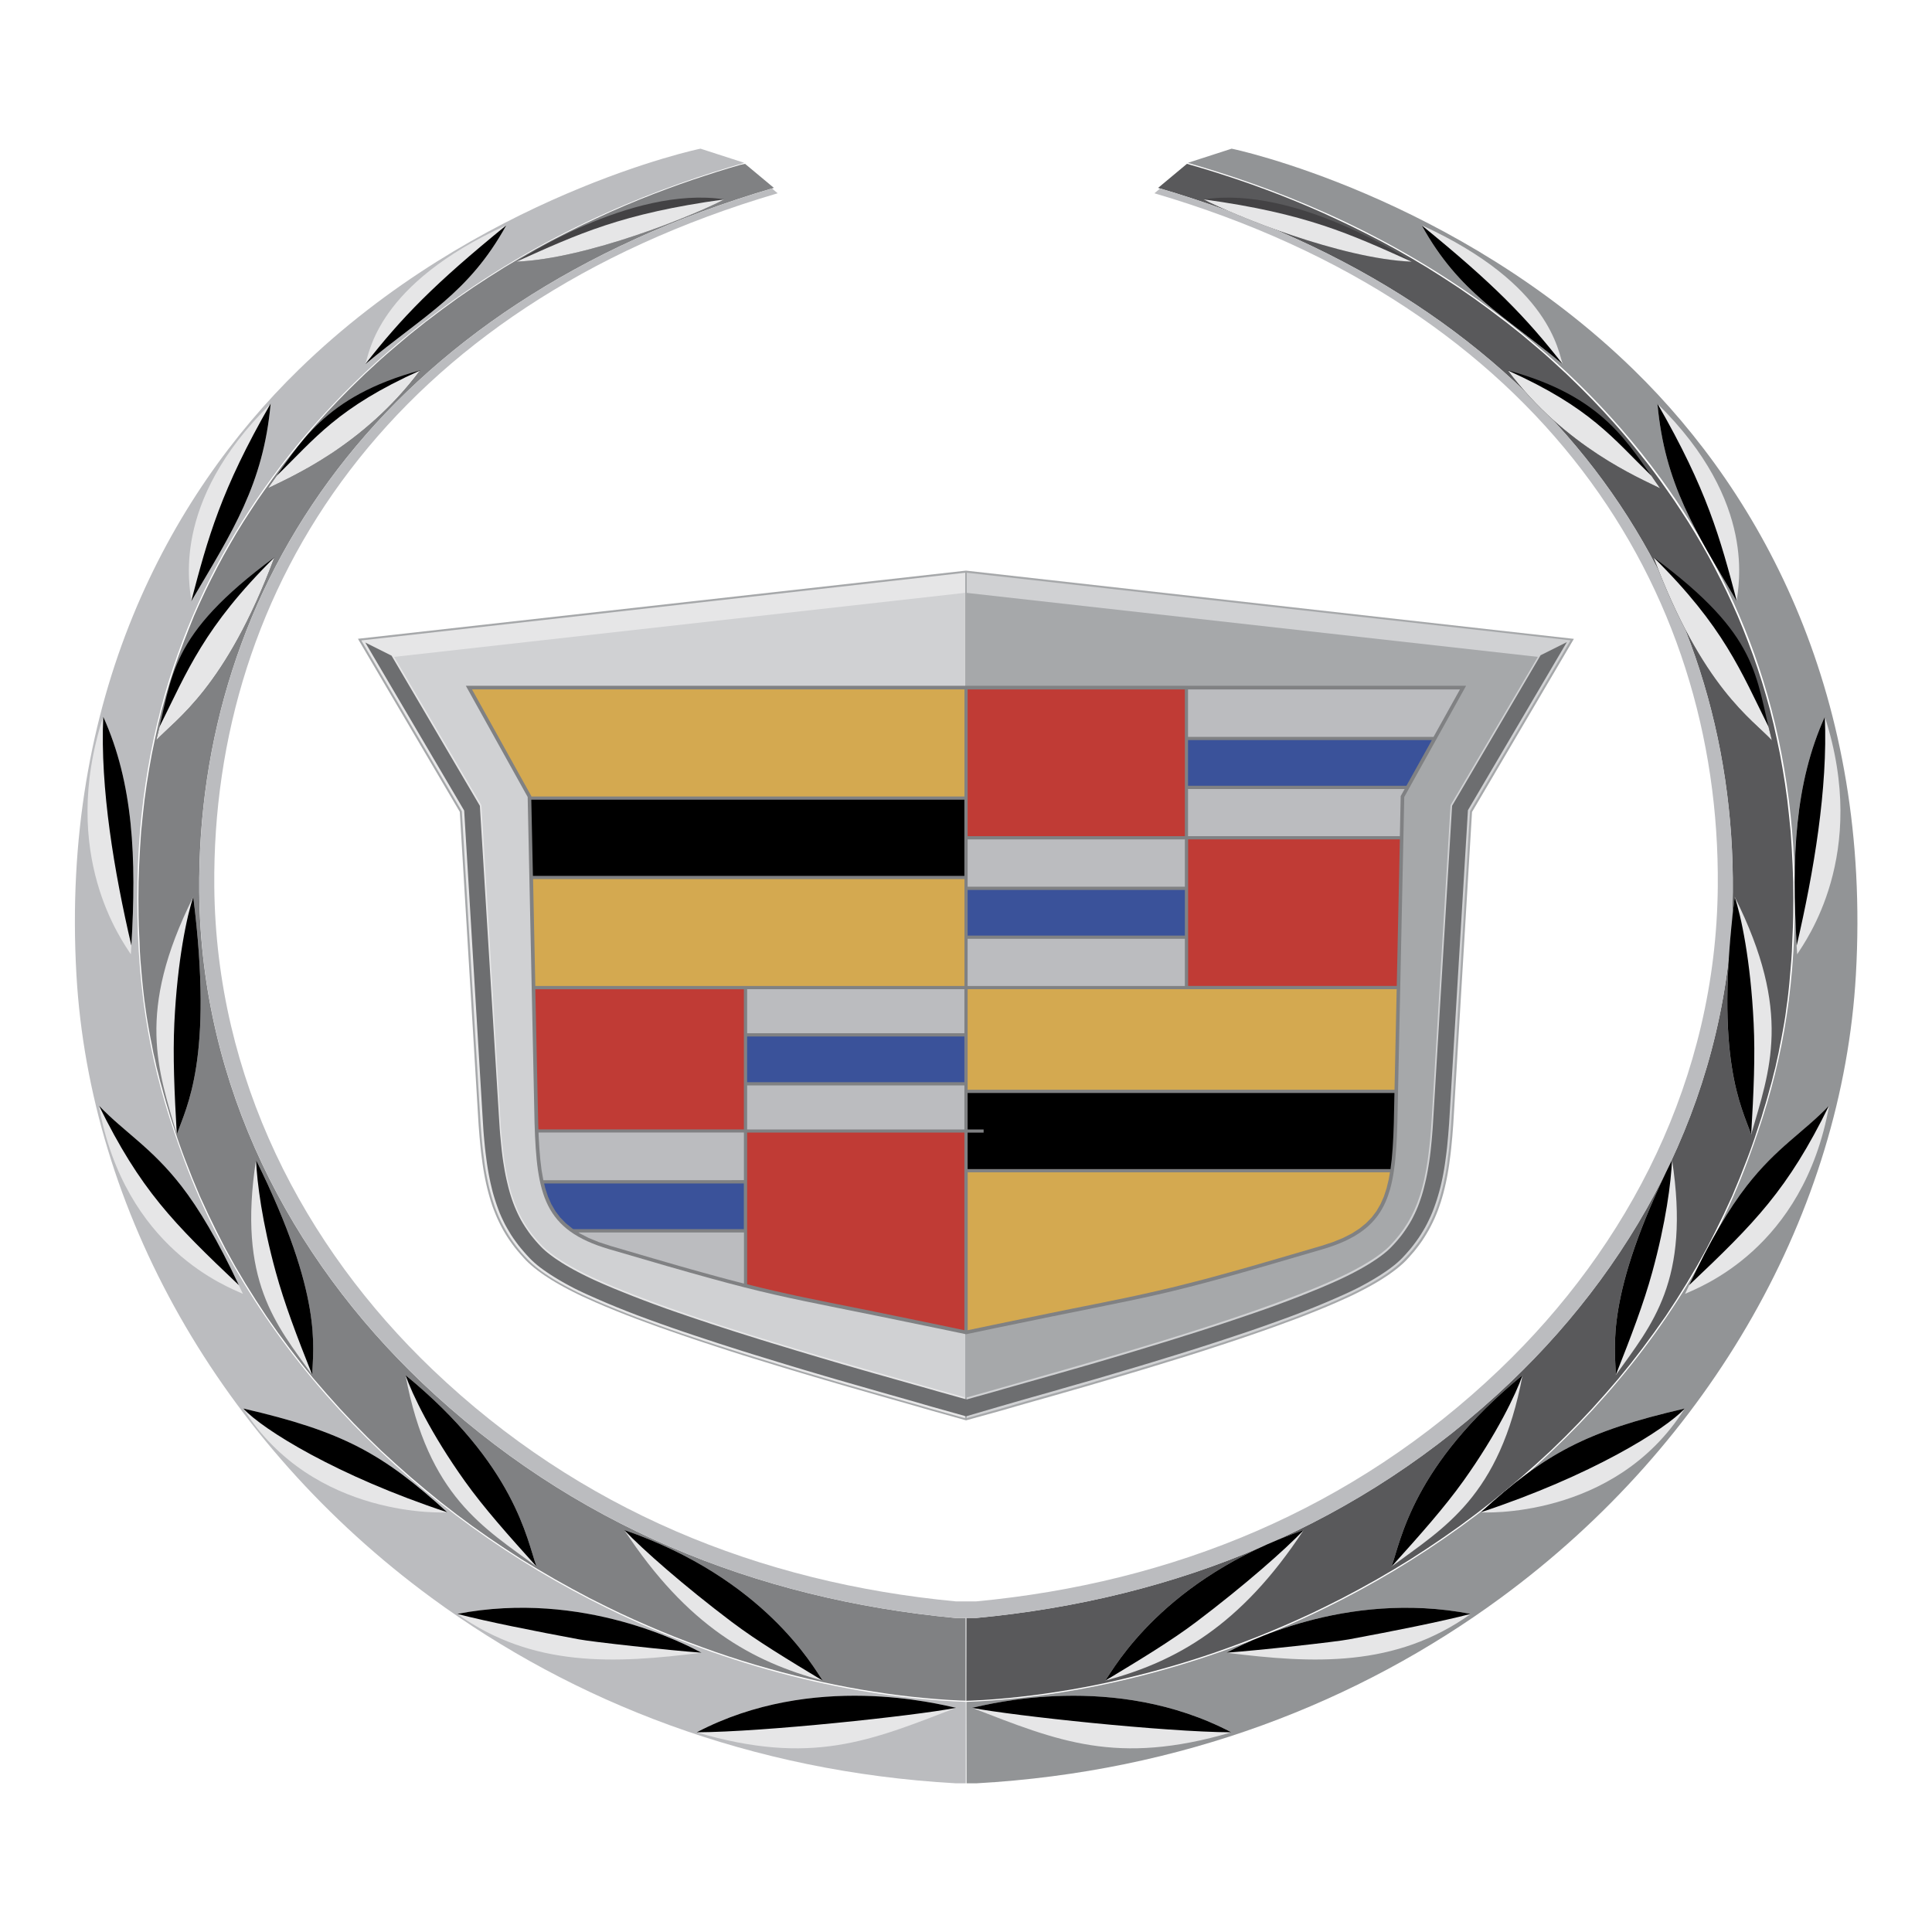 <?xml version="1.0" encoding="UTF-8"?><svg id="Layer_1" xmlns="http://www.w3.org/2000/svg" viewBox="0 0 2500 2500"><path d="m0,0h2500v2500H0V0Z" fill="rgba(255,255,255,0)" fill-rule="evenodd"/><path d="m1250.5,2093.6h12.8c259.2-24.4,496.9-120.3,690.6-304.5,170.8-162.5,286-383.4,288.3-634.8,3.6-393.6-233.2-761.9-743.6-911.2l37.3-31.1,5.6,1.6,14.7,4.3,15.3,4.7,15.8,5.1,16.3,5.4,16.7,5.8,17,6.2,17.7,6.7,17.9,7.1,18.3,7.6,18.6,8.1,18.8,8.6,19.3,9.1,19.3,9.6,19.8,10.2,19.7,10.7,19.7,11.3,20,11.9,20,12.6,20.2,13.2,20.2,13.9,19.9,14.5,7.2,5.4,7.2,5.5,7.4,5.5,7.2,5.7,7.2,5.7,7.2,5.8,7,5.9,7.1,6,7.2,6.1,7.2,6.2,7.1,6.3,7,6.4,7,6.5,7.2,6.6,6.9,6.7,7,6.8,7,6.9,6.9,7,7,7.1,6.8,7.2,6.9,7.3,6.7,7.4,6.8,7.5,6.7,7.6,6.7,7.8,6.5,7.8,6.5,8,6.5,8.1,6.5,8.2,6.5,8.3,6.3,8.4,6.3,8.6,9.5,13.4,9.5,13.6,9.1,13.8,9.1,14.1,8.8,14.3,8.6,14.6,8.4,14.8,8.1,15.1,7.9,15.4,7.7,15.6,7.4,15.9,7.2,16.2,6.8,16.5,6.5,16.7,6.3,17,6,17.3,5.7,17.6,5.3,17.9,5.1,18.3,4.6,18.6,4.2,18.9,4,19.2,3.5,19.5,3.2,19.8,2.8,20.2,2.3,20.5,2.1,20.9,1.4,21.2,1.1,21.6.8,21.9.2,22.3-.2,22.6-.3,11.6-.5,11.4-.5,11.2-.4,11.1-.7,10.9-.9,10.7-.9,10.6-.9,10.4-1.1,10.3-1.2,10.2-1.4,10-1.3,9.9-1.6,9.8-1.7,9.7-1.8,9.6-1.9,9.5-1.8,9.5-2.1,9.4-2,9.3-2.4,9.3-2.3,9.3-2.6,9.2-2.5,9.2-2.6,9.1-2.8,9.1-2.7,9.2-3,9.1-3,9.1-3,9.2-3.2,9.2-3.3,9.2-3.5,9.3-9.3,23.8-9.8,23.5-10.7,23.2-11.2,22.9-11.6,22.6-12.3,22.2-13,21.9-13.4,21.5-13.9,21.2-14.7,20.8-15.1,20.5-15.5,20.1-16,19.7-16.7,19.3-17,19-17.5,18.6-17.9,18.2-18.3,17.8-18.9,17.3-19.1,16.9-19.5,16.5-19.8,16.1-20.2,15.6-20.5,15.2-20.9,14.7-21.2,14.3-21.3,13.8-21.8,13.3-21.9,12.8-22.3,12.4-22.4,11.9-22.7,11.4-17.2,8.3-17.4,8-17.5,7.7-17.4,7.4-17.4,7.1-17.6,6.8-17.5,6.5-17.4,6.2-17.4,5.9-17.4,5.6-17.4,5.3-17.5,5-17.2,4.7-17.2,4.4-17.2,4.2-16.9,3.9-17,3.6-16.9,3.3-16.7,3-16.7,2.7-16.5,2.5-16.3,2.2-16.3,1.9-16.1,1.7-16.1,1.4-15.6,1.1-15.6.8-6.3.2.1-107.2h0Z" fill="#59595b" fill-rule="evenodd"/><path d="m964.1,212l37.3,31.1C491,392.5,254.2,760.8,257.8,1154.4c2.3,251.4,117.5,472.3,288.3,634.8,193.6,184.1,431.4,280.1,690.6,304.5h12.8v107l-6.3-.2-15.6-.8-15.6-1.1-16.1-1.4-16-1.6-16.3-1.9-16.3-2.2-16.5-2.5-16.7-2.7-16.7-3-16.9-3.3-17-3.6-17-3.9-17.2-4.2-17.2-4.4-17.2-4.7-17.5-5-17.4-5.3-17.4-5.6-17.4-5.9-17.4-6.2-17.5-6.5-17.6-6.8-17.4-7.1-17.4-7.4-17.5-7.7-17.4-8-17.2-8.3-22.8-11.4-22.3-11.9-22.3-12.4-21.9-12.8-21.8-13.3-21.3-13.8-21.2-14.3-20.9-14.7-20.5-15.2-20.2-15.6-19.6-16-19.5-16.5-19.1-16.9-18.9-17.3-18.3-17.8-17.9-18.2-17.5-18.6-17-19-16.7-19.3-16-19.7-15.5-20.1-15.2-20.5-14.6-20.8-13.9-21.2-13.5-21.5-13-21.9-12.3-22.2-11.6-22.6-11.2-22.9-10.7-23.2-9.8-23.5-9.3-23.8-3.5-9.3-3.3-9.2-3.2-9.2-3-9.2-3-9.1-3-9.1-2.7-9.2-2.8-9.1-2.6-9.1-2.5-9.2-2.6-9.2-2.3-9.3-2.4-9.3-2-9.3-2.2-9.4-1.8-9.5-1.9-9.5-1.8-9.6-1.7-9.7-1.6-9.8-1.4-9.9-1.4-10-1.2-10.2-1.1-10.3-1-10.4-.9-10.6-.9-10.7-.7-10.9-.4-11.1-.5-11.2-.5-11.4-.3-11.6-.2-22.6.2-22.3.8-21.9,1.1-21.6,1.4-21.2,2.1-20.9,2.3-20.5,2.8-20.2,3.2-19.8,3.5-19.5,4-19.2,4.2-18.9,4.6-18.6,5.1-18.3,5.3-17.9,5.7-17.6,6-17.3,6.3-17,6.5-16.7,6.8-16.9,7.2-16.2,7.4-15.9,7.7-15.6,7.9-15.4,8.1-15.1,8.4-14.8,8.5-14.6,8.8-14.3,9.1-14.1,9.1-13.8,9.5-13.6,9.5-13.4,6.3-8.6,6.2-8.4,6.5-8.3,6.5-8.2,6.5-8.1,6.5-8,6.5-7.8,6.7-7.8,6.7-7.6,6.8-7.5,6.7-7.4,6.9-7.3,6.8-7.2,7-7.1,6.9-7,7-6.9,7-6.8,6.9-6.7,7.2-6.6,7-6.5,7-6.4,7.2-6.3,7.2-6.2,7.2-6.1,7.1-6,7-5.9,7.2-5.8,7.2-5.7,7.1-5.7,7.4-5.5,7.2-5.5,7.2-5.4,19.9-14.5,20.2-13.9,20.2-13.2,20-12.6,20-11.9,19.7-11.3,19.7-10.7,19.8-10.2,19.3-9.6,19.3-9.1,18.8-8.6,18.6-8.1,18.3-7.6,17.9-7.1,17.7-6.7,17-6.2,16.7-5.8,16.3-5.4,15.8-5.1,15.3-4.7,14.7-4.3,6.1-1.3h0Z" fill="#808183" fill-rule="evenodd"/><path d="m1250.5,2202.2h.8c140.5-5.3,305.5-44,463.6-121.4,243-119,451.9-323.6,547-579.7,36.9-99.4,58.1-190.4,60.5-315.5,4.8-244-70.2-424.7-173.1-566.2-67.2-92.1-144.3-163.4-221.4-220.4-142.9-105.8-289.6-159.2-390.4-188.1l.5-.5,55.7-18c.6-.2,289.1,60.7,520.2,286,168.7,164.4,308,425.5,287.6,783-17.4,304.9-186.1,605.5-459.8,806.4-183.3,134.5-413,224.9-678.1,239.8h-12.9l-.2-105.4h0Z" fill="#929496" fill-rule="evenodd"/><path d="m906.5,192.4l55.7,18,.5.5c-100.8,28.8-247.4,82.3-390.4,188.1-77.1,57-154.3,128.3-221.4,220.4-102.9,141.5-178,322.3-173.1,566.2,2.4,125.1,23.5,216.1,60.5,315.5,95.1,256.1,303.9,460.7,547,579.7,158.1,77.5,323.1,116.1,463.6,121.4h.8v105.4h-12.9c-265.1-14.9-494.9-105.3-678.1-239.8-273.7-200.9-442.4-501.6-459.8-806.4-20.4-357.5,118.9-618.6,287.6-783,230.9-225.3,519.4-286.2,520-286Z" fill="#bbbcbf" fill-rule="evenodd"/><path d="m1295.7,1825.3l9.7-2.8,10.3-3,10.9-3.1,11.6-3.3,12.1-3.4,12.7-3.6,13.2-3.8,13.6-3.9,14-4,14.3-4.2,14.7-4.3,14.9-4.4,15.2-4.5,15.4-4.6,15.5-4.7,15.6-4.8,15.7-4.8,15.7-4.9,15.7-5,15.7-5.1,15.5-5.1,15.4-5.1,15.2-5.2,15-5.2,14.7-5.2,14.5-5.3,14.1-5.2,13.8-5.3,13.3-5.3,12.9-5.3,12.4-5.3,11.8-5.3,6.4-2.9,6.2-3,6-3,5.8-3,5.6-3,5.4-3,5.2-3,5-3,4.8-3.1,4.6-3,4.4-3.1,4.2-3.1,4-3.1,3.8-3.2,3.6-3.2,3.3-3.2,3.9-4.2,3.7-4.2,3.6-4.2,3.4-4.3,3.3-4.4,3.2-4.5,3-4.6,2.9-4.7,2.8-4.8,2.6-4.9,2.5-5,2.4-5.1,2.2-5.2,2.1-5.3,1.9-5.4,1.9-5.5,1.7-5.7,1.6-5.7,1.5-5.9,1.4-6,1.3-6.2,1.2-6.3,1.1-6.4,1-6.6.9-6.8.9-6.9.8-7.1.7-7.3.7-7.5.6-7.7.6-7.9.5-8.1,23.8-396.3,131.8-224-786.6-88.3-786.8,88.2,131.8,224,23.8,396.3.5,8.1.6,7.9.6,7.7.7,7.5.7,7.3.8,7.1.9,6.9.9,6.8,1,6.6,1.1,6.4,1.2,6.3,1.3,6.2,1.4,6,1.5,5.8,1.6,5.7,1.7,5.7,1.8,5.5,2,5.4,2.1,5.3,2.2,5.2,2.4,5.1,2.5,5,2.6,4.9,2.8,4.8,2.9,4.7,3.1,4.6,3.2,4.5,3.3,4.4,3.5,4.3,3.6,4.2,3.7,4.2,3.9,4.2,3.3,3.2,3.6,3.2,3.8,3.2,4,3.1,4.2,3.1,4.4,3.1,4.6,3,4.8,3.1,5,3,5.2,3,5.4,3,5.6,3,5.8,3,6,3,6.2,3,6.4,2.9,11.8,5.3,12.4,5.3,12.9,5.3,13.3,5.3,13.8,5.3,14.1,5.2,14.5,5.3,14.8,5.2,15,5.2,15.2,5.2,15.4,5.1,15.5,5.1,15.7,5.1,15.7,5,15.7,4.9,15.7,4.8,15.6,4.8,15.5,4.7,15.4,4.6,15.2,4.5,14.9,4.4,14.7,4.3,14.4,4.2,14,4,13.6,3.9,13.2,3.8,12.6,3.6,12.1,3.4,11.6,3.3,10.9,3.1,10.3,3,9.7,2.8,45.7,12.8,45.6-12.6h0Z" fill="#a6a8aa" fill-rule="evenodd"/><path d="m998.9,243.9l7.4,6.2c-500.4,147-732.6,509.7-729,897.3,2.3,247.5,115.1,465.1,282.6,625,189.8,181.3,423,275.8,677.1,299.8h26.1c254.1-24,487.2-118.5,677.1-299.8,167.5-160,280.4-377.5,282.6-625,3.6-387.5-228.6-750.2-729-897.3l7.4-6.2c508.7,149.8,744.7,517.6,741.1,910.5-2.3,251.4-117.5,472.3-288.3,634.8-193.6,184.1-431.4,280.1-690.6,304.5h-26.6c-259.2-24.4-496.9-120.3-690.6-304.5-170.8-162.5-286-383.4-288.3-634.8-3.7-392.9,232.3-760.7,741-910.5h0Z" fill="#bbbcbf" fill-rule="evenodd"/><path d="m314.8,1822.6c128.9,29.7,180.4,58.2,264,134.3.3.3-173.2,10.2-264-134.3Zm-.5-148.4c-18.1-8.4-153-57.6-186.4-243.5,34,35.3,67.8,54,106.7,104.1,24.2,31,50.4,75.6,79.7,139.4h0Zm-145-439.3c-10.4-16.4-93.6-128.6-35.8-307.4,40.3,89.1,43.5,188.9,35.8,307.4Zm78.2-456.9c-1.1-17.3-28.5-126.8,102.7-255.6-9.5,104.6-49.2,164.8-102.7,255.6Zm225.1-306.7c5.8-14.8,14.6-103.2,182.6-179.9-48.6,88.2-105.9,116.1-182.6,179.9h0Z" fill="#e6e6e7" fill-rule="evenodd"/><path d="m668.2,338.6c-.2,0,148.2-99.1,269.2-80.6-38.9,20.5-177.6,76.9-269.2,80.6Z" fill="#434244" fill-rule="evenodd"/><path d="m202.1,958c25.2-27.2,89.8-67.6,153-236.8-137.9,102-131,152.1-153,236.8h0Zm144.5-326.1c26.3-13.4,122.9-53.4,197.2-152.7-125.5,34.1-155.3,94.5-197.2,152.7Z" fill-rule="evenodd"/><path d="m228.8,1468.1c12.3-35.8,47.8-97.1,21.3-307.6-75,150.1-45,224.6-21.3,307.6Zm175.3,311.3c.5-35.6,14.9-101.3-72.8-278.6-24.1,156.9,26,213,72.8,278.6Zm290.2,247.8c-12.5-34.4-27.1-130.9-169.6-247.8,29.4,157.5,101.9,197.6,169.6,247.8Zm370.3,147.5c-12.3-17.9-75.8-132.2-256.8-194.9,81.7,124.6,165.9,170.6,256.8,194.9Zm-156.8-36.1c-18.7-9.7-152.5-81.8-316.2-50.2,97.6,69.7,203.6,64.4,316.2,50.2Zm329.3,71.3c-21.5-4.5-184.7-47.4-335.7,31.7,148.6,43.7,224.6,11.2,335.7-31.7Z" fill="#e6e6e7" fill-rule="evenodd"/><path d="m1237.1,2209.9c-21.5-4.5-184.6-47.4-335.6,31.7,86.6-.4,281.7-21.3,335.3-31.6.1-.1.2-.1.3-.1Zm-329.3-71.3c-18.7-9.7-152.5-81.8-316.2-50.2h.1c39,10.1,99.4,22.1,157.4,32.9,17.2,3.3,116.1,14.2,158.7,17.3Zm-593-316c128.8,29.7,180.4,58.2,264,134.3-142.7-47.1-238.8-107-264-134.3Zm-186.7-391.8c33.9,35.2,67.7,53.9,106.6,103.9,22.7,29.2,47.2,70.4,74.4,128.3-85.6-81.1-127.4-123.4-181-232.2Zm276,348.5c.6-35.6,14.8-101.3-72.8-278.4,1.3,29.4,7.9,81,25.6,145.3,11,40.2,27.2,82.9,47.2,133.1Zm-175.3-311.2c12.3-35.8,47.7-97.1,21.3-307.4-8.1,23.7-20.6,81.8-24.5,163.3-2,42.3,0,88.9,3.2,144.1Zm465.5,559.1c-12.5-34.4-27.1-130.9-169.6-247.8,8.7,24.6,32.9,75.7,76.7,137.1,24.6,34.5,55.8,69.5,92.9,110.7h0ZM133.6,927.5c39,86.3,43.1,182.6,36.4,296-22.2-95-40.5-203.4-36.4-296Z" fill-rule="evenodd"/><path d="m202.1,958c25.2-27.2,89.8-67.6,153-236.7-91.2,90.1-112.8,147.3-148.6,219-1.4,5.7-2.8,11.6-4.4,17.7h0Zm144.5-326.1c26.3-13.3,122.8-53.3,197-152.5-107.3,48.3-135.7,87.9-185.6,136.3-3.7,5.4-7.5,10.8-11.4,16.2h0Z" fill="#e6e6e7" fill-rule="evenodd"/><path d="m1064.6,2174.7c-12.3-17.9-75.8-132.2-256.8-194.9l.2.3c23.7,25,76.7,71.7,138.8,118.6,33,24.9,72.5,48.7,117.7,76h.1ZM247.5,778v-.2c21.5-81.9,38.4-143.8,102.6-255.4l.1-.1c-9.5,104.7-49.2,164.9-102.7,255.7Zm225.1-306.7h0c47.1-60.4,89.3-103.9,182.5-179.7-48.6,88-105.8,115.9-182.5,179.7h0Z" fill-rule="evenodd"/><path d="m668.2,338.6h0c80.2-35.9,135.9-62.3,269.1-80.6-38.9,20.6-177.5,76.9-269.1,80.6Zm1511.9,1484c-128.9,29.7-180.4,58.2-264.1,134.3-.3.3,173.2,10.3,264.1-134.3Zm.4-148.4c18.1-8.4,153-57.6,186.4-243.5-34,35.3-67.8,54-106.8,104.1-24.1,31-50.2,75.6-79.6,139.4h0Zm145-439.3c10.3-16.4,93.6-128.6,35.8-307.4-40.3,89.1-43.4,188.9-35.8,307.4Zm-78.1-456.9c1.1-17.3,28.5-126.8-102.7-255.6,9.5,104.6,49.1,164.8,102.7,255.6Zm-225.2-306.7c-5.8-14.8-14.6-103.2-182.6-179.9,48.6,88.2,105.9,116.1,182.6,179.9Z" fill="#e6e6e7" fill-rule="evenodd"/><path d="m1826.7,338.6c.2,0-148.1-99.1-269.1-80.6,38.7,20.5,177.5,76.9,269.1,80.6Z" fill="#434244" fill-rule="evenodd"/><path d="m2292.8,958c-25.2-27.2-89.8-67.6-153-236.8,137.8,102,130.9,152.1,153,236.8Zm-144.6-326.1c-26.3-13.4-122.9-53.4-197.2-152.7,125.5,34.1,155.3,94.5,197.2,152.7Z" fill-rule="evenodd"/><path d="m2266,1468.1c-12.3-35.8-47.8-97.1-21.3-307.6,75.1,150.1,45.1,224.6,21.3,307.6Zm-175.2,311.3c-.5-35.6-14.9-101.3,72.8-278.6,24.1,156.9-26,213-72.8,278.6Zm-290.2,247.8c12.4-34.4,27.1-130.9,169.6-247.8-29.5,157.5-101.9,197.6-169.6,247.8Zm-370.4,147.5c12.3-17.9,75.7-132.2,256.8-194.9-81.7,124.6-165.9,170.6-256.8,194.9Zm156.8-36.1c18.7-9.7,152.5-81.8,316.2-50.2-97.6,69.7-203.6,64.4-316.2,50.2h0Zm-329.2,71.3c21.5-4.5,184.7-47.4,335.7,31.7-148.6,43.7-224.7,11.2-335.7-31.7Z" fill="#e6e6e7" fill-rule="evenodd"/><path d="m1257.8,2209.9c21.5-4.5,184.6-47.4,335.6,31.7-86.6-.4-281.7-21.3-335.4-31.6l-.2-.1Zm329.2-71.3c18.7-9.7,152.5-81.8,316.2-50.2h-.1c-39,10.1-99.4,22.1-157.4,32.9-17.1,3.3-116.1,14.2-158.7,17.3Zm593.1-316c-128.8,29.7-180.4,58.2-264,134.3,142.6-47.1,238.8-107,264-134.3Zm186.6-391.8c-33.9,35.2-67.7,53.9-106.6,103.9-22.7,29.2-47.2,70.4-74.4,128.3,85.6-81.1,127.5-123.4,181-232.2Zm-275.9,348.5c-.5-35.6-14.8-101.3,72.8-278.4-1.3,29.4-7.9,81-25.6,145.3-11,40.2-27.3,82.9-47.2,133.1Zm175.2-311.2c-12.3-35.8-47.7-97.1-21.3-307.4,8.1,23.7,20.6,81.8,24.5,163.3,2.1,42.3.1,88.9-3.2,144.1Zm-465.4,559.1c12.4-34.4,27.1-130.9,169.6-247.8-8.7,24.6-32.9,75.7-76.7,137.1-24.7,34.5-55.8,69.5-92.9,110.7h0Zm560.7-1099.7c-39,86.3-43.1,182.6-36.4,296,22.1-95,40.4-203.4,36.4-296Z" fill-rule="evenodd"/><path d="m2292.8,958c-25.2-27.2-89.8-67.6-153-236.7,91.2,90.1,112.8,147.3,148.6,219,1.4,5.7,2.8,11.6,4.4,17.7Zm-144.6-326.1c-26.3-13.3-122.8-53.3-197-152.5,107.4,48.3,135.8,87.8,185.7,136.3,3.7,5.4,7.4,10.8,11.3,16.2h0Z" fill="#e6e6e7" fill-rule="evenodd"/><path d="m1430.2,2174.7c12.3-17.9,75.7-132.2,256.8-194.9l-.2.3c-23.7,25-76.7,71.7-138.8,118.6-33,24.9-72.5,48.7-117.7,76h-.1Zm817.2-1396.7v-.2c-21.6-81.9-38.4-143.8-102.6-255.4l-.1-.1c9.5,104.7,49.1,164.9,102.7,255.7Zm-225.2-306.7h0c-47.1-60.4-89.3-103.9-182.5-179.7,48.6,88,105.9,115.9,182.5,179.7h0Z" fill-rule="evenodd"/><path d="m1826.7,338.6h0c-80.2-35.9-135.9-62.3-269.1-80.6,38.8,20.6,177.5,76.9,269.1,80.6h0Zm-577.7,402.5l-781.5,87.6,130.1,221.1,23.8,396.9.5,8.1.6,7.9.6,7.7.7,7.5.7,7.3.8,7.1.9,6.9.9,6.8,1,6.6,1.1,6.4,1.2,6.2,1.3,6.1,1.4,6,1.5,5.8,1.6,5.7,1.7,5.6,1.8,5.5,1.9,5.3,2.1,5.2,2.2,5.1,2.3,5,2.5,4.9,2.6,4.8,2.7,4.7,2.9,4.7,3,4.5,3.1,4.4,3.3,4.4,3.4,4.3,3.5,4.2,3.7,4.1,3.9,4.1,3.2,3.2,3.5,3.2,3.7,3.1,3.9,3.1,4.1,3.1,4.3,3,4.5,3,4.7,3,5,3,5.1,3,5.4,3,5.6,3,5.8,3,5.9,3,6.1,2.9,6.3,2.9,11.8,5.3,12.4,5.3,12.9,5.3,13.3,5.3,13.7,5.3,14.1,5.2,14.5,5.3,14.7,5.2,15,5.2,15.2,5.1,15.4,5.1,15.5,5.1,15.6,5,15.7,5,15.7,4.9,15.7,4.8,15.6,4.8,15.5,4.7,15.4,4.6,15.2,4.5,14.9,4.4,14.7,4.3,14.3,4.2,14,4,13.6,3.9,13.1,3.7,12.7,3.6,12.1,3.5,11.6,3.3,11,3.1,10.3,3,9.7,2.8,44,12.3.2-1094.1h0Z" fill="#e6e6e7" fill-rule="evenodd"/><path d="m1295,1822.8l9.7-2.8,10.3-3,10.9-3.1,11.6-3.3,12.1-3.5,12.7-3.6,13.2-3.7,13.6-3.9,14-4,14.3-4.2,14.7-4.3,14.9-4.4,15.2-4.5,15.4-4.6,15.5-4.7,15.6-4.8,15.7-4.8,15.7-4.9,15.7-5,15.6-5,15.5-5.1,15.4-5.1,15.2-5.1,15-5.2,14.7-5.2,14.4-5.3,14.1-5.2,13.7-5.3,13.3-5.3,12.9-5.3,12.4-5.3,11.8-5.3,6.3-2.9,6.1-3,5.9-2.9,5.7-3,5.6-3,5.4-3,5.1-3,5-3,4.7-3,4.5-3,4.3-3,4.1-3.1,3.9-3.1,3.7-3.1,3.5-3.2,3.2-3.2,3.9-4.1,3.7-4.1,3.6-4.2,3.4-4.3,3.3-4.3,3.1-4.4,3-4.5,2.9-4.7,2.7-4.7,2.6-4.8,2.5-4.9,2.3-5,2.2-5.1,2.1-5.3,1.9-5.3,1.8-5.5,1.7-5.6,1.6-5.7,1.5-5.8,1.4-6,1.3-6.1,1.2-6.2,1.1-6.4,1-6.6.9-6.8.9-6.9.8-7.1.7-7.3.7-7.5.6-7.7.6-7.9.5-8.1,23.9-396.9,130.1-221.1-781.3-87.5v1094l44-12.3h0Zm-46-1055.7l-739,82.9,113,192,24.2,403.1c5.2,86.3,17.5,128.7,54.1,166.6,12.4,12.8,37.1,28.3,69.4,43,119,54.1,342.4,114.7,441.3,143.2l36.9,10.3V767.1h.1Z" fill="#d0d1d3" fill-rule="evenodd"/><path d="m1288,1797.9c98.9-28.5,322.2-89.1,441.3-143.2,32.4-14.7,57.1-30.2,69.4-43,36.6-37.9,48.9-80.3,54.1-166.6l24.2-403.1,113-192-739-82.8v1041.1l37-10.4h0Z" fill="#a6a8aa" fill-rule="evenodd"/><path d="m1250,1726.5l-36.9-7.7c-223.9-46.7-198.3-35.7-425-102.4-84.4-24.8-93.5-70.5-96.4-163.4l-8.9-421.7-80-143.9h1294.3l-80,143.9-8.9,421.7c-2.8,92.8-12,138.5-96.4,163.4-226.7,66.8-201,55.7-425,102.4l-36.8,7.7h0Z" fill="#808183" fill-rule="evenodd"/><path d="m1804.4,1414.3l-.8,38.6-.6,16.8-.9,15.7-1.2,14.6-1.6,12.8h-547.2v-47.2h20.7v-4.1h-20.7v-47.2h552.3Zm-1114.8-280.9l-2.1-98.6h560.4v98.6h-558.3Z" fill-rule="evenodd"/><path d="m1798.6,1516.9l-1.6,9.2-2.8,11.6-3.5,10.7-4.3,9.7-5.2,9-6.2,8.2-7.3,7.5-8.5,6.9-9.9,6.4-11.4,5.8-13,5.3-14.7,4.8-20.5,6-19.1,5.6-17.8,5.2-16.6,4.8-15.5,4.5-14.5,4.1-13.6,3.8-12.7,3.5-12,3.3-11.3,3-10.8,2.8-10.3,2.6-9.9,2.5-9.6,2.4-9.5,2.2-9.3,2.2-9.3,2.1-9.4,2.1-9.6,2.1-9.9,2.1-10.2,2.1-10.7,2.2-11.2,2.3-11.9,2.4-12.6,2.5-13.5,2.7-14.3,2.9-15.3,3.1-16.4,3.4-17.6,3.6-18.9,3.9-20.3,4.2-33.9,7.1v-204.4h546.4Zm8.7-236.9l-2.8,130.1h-552.4v-130.1h555.2Zm-1119.8-249.3v-.6l-76.7-138h637.2v138.6h-560.5Zm5.2,245.2l-2.9-138.4h558.2v138.4h-555.3Z" fill="#d4a950" fill-rule="evenodd"/><path d="m1252.1,1210.7v-59.1h281.1v59.1h-281.1Zm600.7-253l-32.9,59.1h-282.6v-59.1h315.5Zm-604.9,383.5v59.1h-281.1v-59.1h281.1Zm-506,249.3l-1.3-.8-8.5-6.9-7.3-7.5-6.2-8.2-5.2-9-4.3-9.7-3.5-10.7-1.5-6.3h258.4v59.1h-220.6Z" fill="#3a529a" fill-rule="evenodd"/><path d="m1252.1,1147.4v-61.2h281.1v61.2h-281.1Zm281.1,128.5h-281.1v-61.1h281.1v61.1Zm284.4-254.9l-5.1,9.1-1.1,51.9h-274.1v-61h280.3Zm-280.3-128.9h351.9l-34.2,61.4h-317.7v-61.4Zm-289.4,512.4v57h-281.1v-57h281.1Zm-281.1-124.5h281.1v57h-281.1v-57Zm-263.6,247.2l-.3-1.1-2.2-12.6-1.6-13.6-1.2-14.6-.9-15.7-.1-4.1h265.7v61.6l-259.4.1h0Zm259.4,133.7l-8.6-2.2-10.8-2.8-11.3-3-12-3.3-12.7-3.5-13.6-3.8-14.5-4.1-15.5-4.5-16.6-4.8-17.8-5.2-19.1-5.6-20.5-6-14.7-4.8-13-5.3-11.3-5.8-2.2-1.4h214.3v66.1h-.1Z" fill="#bbbcbf" fill-rule="evenodd"/><path d="m1811.4,1086.1l-4,189.7h-270v-189.7h274Zm-559.3-194h281.1v189.9h-281.1v-189.9Zm-555.4,569.4l-.3-8.6-3.7-172.8h269.9v181.4h-265.9Zm551.2,259.8l-33.9-7.1-20.3-4.2-18.9-3.9-17.6-3.6-16.5-3.4-15.3-3.1-14.3-2.9-13.4-2.7-12.6-2.5-11.9-2.4-11.3-2.3-10.7-2.2-10.3-2.1-9.9-2.1-9.6-2.1-9.4-2.1-9.3-2.1-9.3-2.2-9.5-2.2-9.6-2.4-7.5-1.9v-196.3h281.1v255.8h0Z" fill="#c03b35" fill-rule="evenodd"/><path d="m1294.2,1819.8l9.7-2.8,10.3-3,10.9-3.1,11.6-3.3,12.1-3.4,12.7-3.6,13.1-3.8,13.6-3.9,14-4,14.3-4.1,14.7-4.3,14.9-4.4,15.2-4.5,15.4-4.6,15.5-4.7,15.6-4.8,15.7-4.8,15.7-4.9,15.7-5,15.6-5,15.5-5.1,15.4-5.1,15.2-5.1,15-5.2,14.7-5.2,14.4-5.2,14.1-5.2,13.7-5.3,13.3-5.3,12.8-5.3,12.3-5.3,11.8-5.2,6.3-2.9,6.1-2.9,5.9-2.9,5.7-3,5.5-3,5.3-3,5.1-3,4.9-3,4.7-3,4.5-3,4.3-3,4-3,3.9-3,3.6-3.1,3.4-3.1,3.1-3.1,3.8-4.1,3.6-4.1,3.5-4.1,3.3-4.2,3.2-4.3,3.1-4.4,3-4.5,2.8-4.6,2.7-4.6,2.5-4.7,2.4-4.9,2.3-4.9,2.2-5.1,2-5.2,1.9-5.3,1.8-5.4,1.7-5.5,1.6-5.6,1.5-5.7,1.4-5.9,1.3-6,1.2-6.2,1.1-6.4,1-6.5.9-6.7.9-6.9.8-7,.7-7.3.7-7.4.6-7.7.6-7.9.5-8.1,23.9-397.7,128-217.5-34,17-114.5,194.8-24.2,402.6-.5,8-.5,7.7-.6,7.5-.6,7.2-.7,7-.7,6.8-.8,6.6-.9,6.4-1,6.2-1,6-1.1,5.8-1.2,5.7-1.3,5.5-1.3,5.3-1.4,5.2-1.5,5-1.6,4.9-1.7,4.8-1.8,4.7-1.9,4.5-2,4.4-2.1,4.3-2.2,4.2-2.4,4.1-2.5,4-2.6,3.9-2.7,3.9-2.8,3.8-3,3.7-3.1,3.7-3.3,3.7-3.4,3.6-2.5,2.5-2.8,2.6-3.1,2.6-3.3,2.6-3.6,2.7-3.8,2.7-4.1,2.7-4.3,2.8-4.6,2.8-4.8,2.8-5,2.8-5.2,2.8-5.4,2.8-5.6,2.8-5.8,2.8-6,2.8-11.5,5.1-12,5.1-12.6,5.1-13,5.2-13.5,5.2-13.9,5.2-14.3,5.2-14.6,5.1-14.9,5.1-15.1,5.1-15.3,5.1-15.4,5-15.5,5-15.6,4.9-15.6,4.9-15.6,4.8-15.5,4.7-15.4,4.7-15.3,4.6-15.1,4.5-14.9,4.4-14.6,4.3-14.3,4.1-14,4-13.6,3.9-13.1,3.7-12.6,3.6-12.1,3.4-11.6,3.3-11,3.1-10.3,2.9-9.6,2.8-38.5,10.8-38.5-10.8-9.7-2.8-10.3-2.9-11-3.1-11.6-3.3-12.1-3.4-12.7-3.6-13.1-3.7-13.6-3.9-13.9-4-14.3-4.1-14.6-4.3-14.9-4.4-15.1-4.5-15.3-4.6-15.4-4.7-15.6-4.7-15.6-4.8-15.6-4.9-15.6-4.9-15.5-5-15.4-5-15.3-5.1-15.1-5.1-14.9-5.1-14.6-5.1-14.3-5.2-13.9-5.2-13.5-5.2-13.8-5.5-12.6-5.1-12-5.1-11.5-5.1-6-2.8-5.8-2.8-5.6-2.8-5.4-2.8-5.2-2.8-5-2.8-4.8-2.8-4.6-2.8-4.3-2.8-4.1-2.7-3.8-2.7-3.6-2.7-3.3-2.6-3.1-2.6-2.8-2.6-2.5-2.5-3.4-3.6-3.3-3.7-3.1-3.7-3-3.7-2.8-3.8-2.7-3.9-2.6-3.9-2.5-4-2.4-4.1-2.2-4.2-2.1-4.3-2-4.4-1.9-4.5-1.8-4.6-1.7-4.8-1.6-4.9-1.5-5-1.4-5.2-1.3-5.3-1.3-5.5-1.2-5.7-1.1-5.8-1-6-1-6.2-.9-6.4-.8-6.6-.7-6.8-.7-7-.7-7.2-.6-7.5-.5-7.7-.5-8-24.7-402.4-114.3-194.3-34-17,128,217.5,23.9,397.7.5,8.1.5,7.9.6,7.7.7,7.5.7,7.2.8,7,.9,6.9.9,6.7,1,6.5,1.1,6.4,1.2,6.2,1.3,6.1,1.4,5.9,1.4,5.7,1.6,5.6,1.7,5.5,1.8,5.4,1.9,5.3,2,5.2,2.2,5.1,2.3,4.9,2.4,4.9,2.6,4.7,2.7,4.6,2.8,4.6,3,4.5,3.1,4.3,3.2,4.3,3.4,4.2,3.5,4.1,3.6,4.1,3.8,4.1,3.1,3.1,3.4,3.1,3.6,3.1,3.8,3,4.1,3,4.3,3,4.5,3,4.7,3,4.9,3,5.1,3,5.3,3,5.5,3,5.7,3,5.9,2.9,6.1,2.9,6.3,2.9,11.8,5.2,12.3,5.3,12.8,5.3,13.3,5.3,13.7,5.3,14.1,5.2,14.4,5.2,14.7,5.2,15,5.2,15.2,5.1,15.4,5.1,15.5,5.1,15.6,5,15.7,5,15.7,4.9,15.7,4.8,15.6,4.8,15.5,4.7,15.3,4.6,15.2,4.5,14.9,4.4,14.7,4.3,14.3,4.1,14,4,13.6,3.9,13.2,3.8,12.6,3.6,12.1,3.4,11.6,3.3,10.9,3.1,10.3,3,9.7,2.8,44.2,12.4,44.1-12.9h0Z" fill="#6d6e70" fill-rule="evenodd"/></svg>